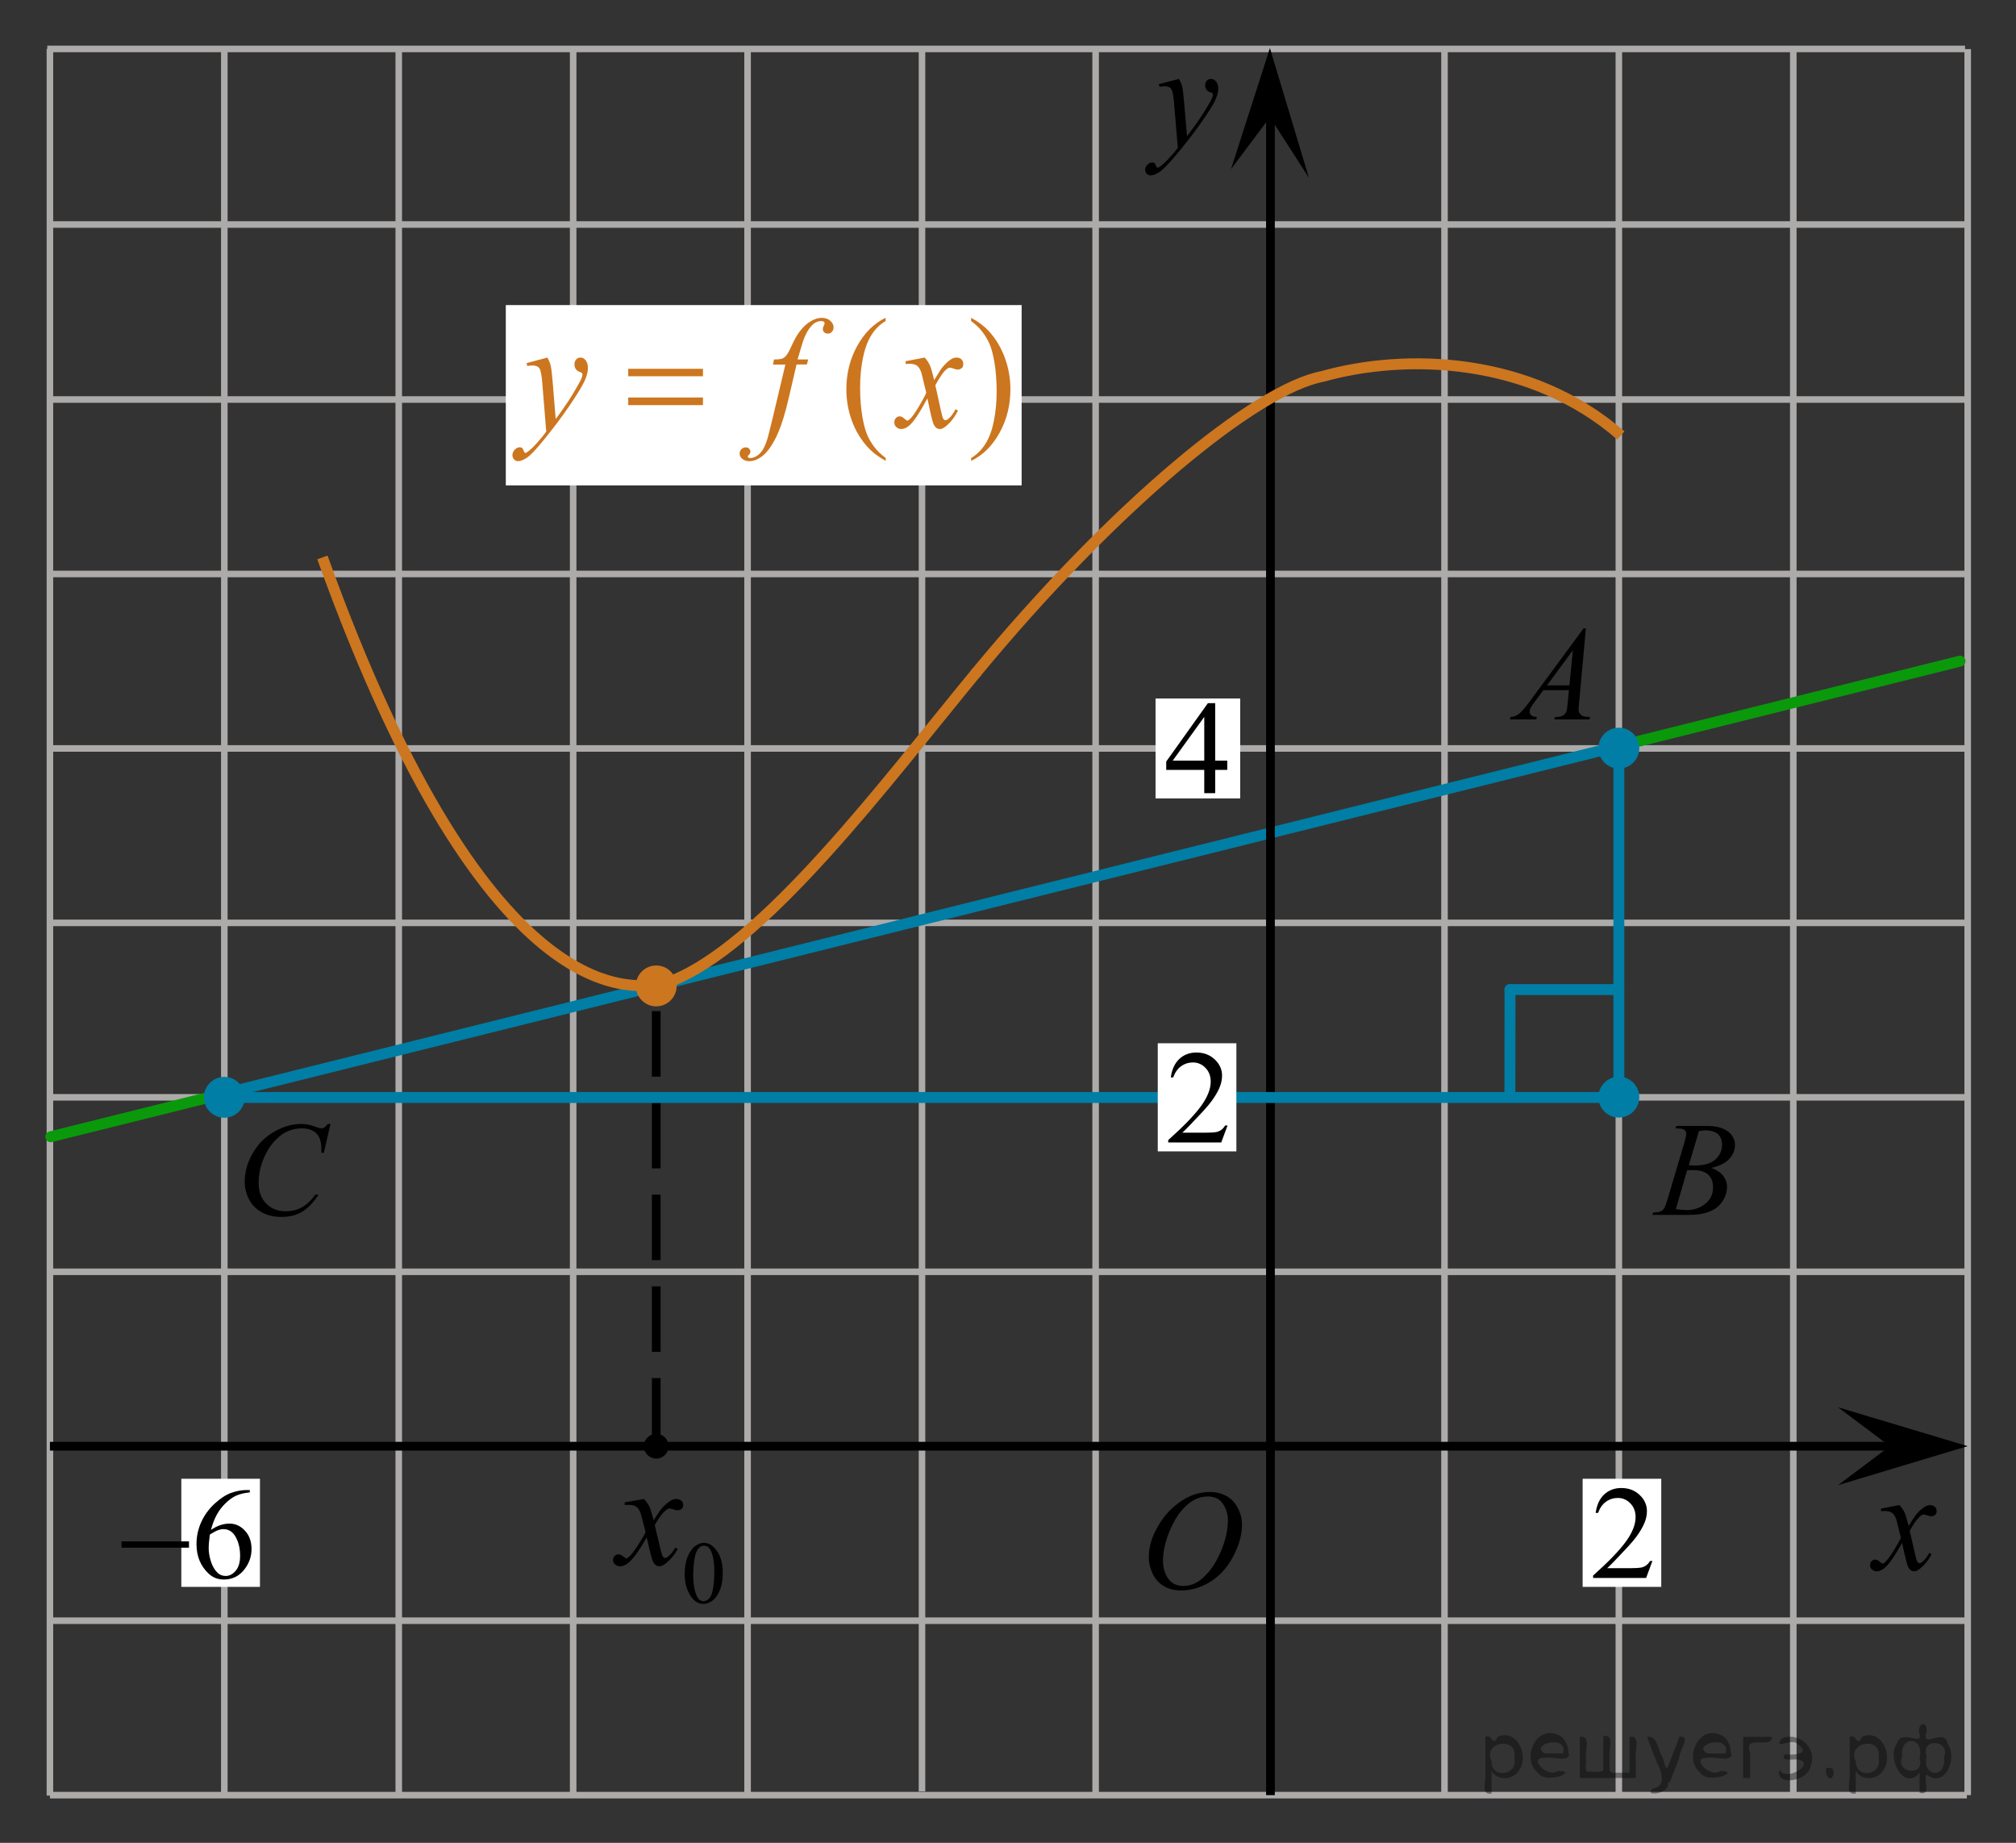 <?xml version="1.0" encoding="utf-8"?>
<!-- Generator: Adobe Illustrator 16.0.0, SVG Export Plug-In . SVG Version: 6.00 Build 0)  -->
<!DOCTYPE svg PUBLIC "-//W3C//DTD SVG 1.1//EN" "http://www.w3.org/Graphics/SVG/1.1/DTD/svg11.dtd">
<svg version="1.1" id="Слой_1" xmlns="http://www.w3.org/2000/svg" xmlns:xlink="http://www.w3.org/1999/xlink" x="0px" y="0px"
	 width="230.784px" height="210.919px" viewBox="95.953 -64.188 230.784 210.919"
	 enable-background="new 95.953 -64.188 230.784 210.919" xml:space="preserve">
<rect x="95.953" y="-64.188" width="230.784" height="210.919" fill="#333333" stroke="none"/>
<line fill="none" stroke="#ADAAAA" stroke-width="0.75" stroke-miterlimit="10" x1="101.572" y1="-18.462" x2="321.113" y2="-18.462"/>
<line fill="none" stroke="#ADAAAA" stroke-width="0.75" stroke-miterlimit="10" x1="101.572" y1="1.505" x2="321.001" y2="1.505"/>
<line fill="none" stroke="#ADAAAA" stroke-width="0.75" stroke-miterlimit="10" x1="101.667" y1="21.473" x2="321.001" y2="21.473"/>
<line fill="none" stroke="#ADAAAA" stroke-width="0.75" stroke-miterlimit="10" x1="101.667" y1="41.438" x2="321.001" y2="41.438"/>
<line fill="none" stroke="#ADAAAA" stroke-width="0.75" stroke-miterlimit="10" x1="101.667" y1="61.404" x2="321.001" y2="61.404"/>
<line fill="none" stroke="#ADAAAA" stroke-width="0.75" stroke-miterlimit="10" x1="101.667" y1="81.372" x2="321.001" y2="81.372"/>
<line fill="none" stroke="#ADAAAA" stroke-width="0.75" stroke-miterlimit="10" x1="101.667" y1="121.307" x2="321.113" y2="121.307"/>
<line fill="none" stroke="#ADAAAA" stroke-width="0.75" stroke-miterlimit="10" x1="101.667" y1="141.271" x2="321.113" y2="141.271"/>
<line fill="none" stroke="#ADAAAA" stroke-width="0.75" stroke-miterlimit="10" x1="101.667" y1="141.32" x2="101.667" y2="-58.587"/>
<line fill="none" stroke="#ADAAAA" stroke-width="0.75" stroke-miterlimit="10" x1="121.632" y1="141.26" x2="121.632" y2="-58.587"/>
<line fill="none" stroke="#ADAAAA" stroke-width="0.75" stroke-miterlimit="10" x1="141.602" y1="141.26" x2="141.602" y2="-58.587"/>
<line fill="none" stroke="#ADAAAA" stroke-width="0.75" stroke-miterlimit="10" x1="161.566" y1="141.271" x2="161.566" y2="-58.568"/>
<line fill="none" stroke="#ADAAAA" stroke-width="0.75" stroke-miterlimit="10" x1="181.533" y1="141.271" x2="181.533" y2="-58.568"/>
<line fill="none" stroke="#ADAAAA" stroke-width="0.75" stroke-miterlimit="10" x1="201.5" y1="140.845" x2="201.5" y2="-58.663"/>
<line fill="none" stroke="#ADAAAA" stroke-width="0.75" stroke-miterlimit="10" x1="221.375" y1="141.372" x2="221.375" y2="-58.285"/>
<line fill="none" stroke="#ADAAAA" stroke-width="0.75" stroke-miterlimit="10" x1="261.313" y1="141.244" x2="261.313" y2="-58.555"/>
<line fill="none" stroke="#ADAAAA" stroke-width="0.75" stroke-miterlimit="10" x1="281.273" y1="141.271" x2="281.273" y2="-58.568"/>
<line fill="none" stroke="#ADAAAA" stroke-width="0.75" stroke-miterlimit="10" x1="301.242" y1="141.271" x2="301.242" y2="-58.568"/>
<line fill="none" stroke="#ADAAAA" stroke-width="0.75" stroke-miterlimit="10" x1="321.208" y1="141.271" x2="321.208" y2="-58.568"/>
<line fill="none" stroke="#000000" stroke-miterlimit="10" x1="101.667" y1="101.334" x2="312.83" y2="101.334"/>
<polygon points="312.298,101.331 306.357,96.876 321.208,101.327 306.363,105.792 "/>
<g>
	<g>
		<g>
			<g>
				<g>
					<g>
						<g>
							<defs>
								<rect id="SVGID_1_" x="306.511" y="102.48" width="16.131" height="18.543"/>
							</defs>
							<clipPath id="SVGID_2_">
								<use xlink:href="#SVGID_1_"  overflow="visible"/>
							</clipPath>
							<g clip-path="url(#SVGID_2_)">
								<path d="M313.394,108.07c0.259,0.283,0.447,0.566,0.584,0.851c0.095,0.193,0.248,0.709,0.466,1.539l0.688-1.074
									c0.188-0.262,0.406-0.51,0.668-0.743c0.269-0.235,0.494-0.396,0.693-0.481c0.127-0.058,0.266-0.082,0.418-0.082
									c0.225,0,0.404,0.063,0.539,0.188c0.133,0.125,0.201,0.275,0.201,0.457c0,0.203-0.039,0.348-0.119,0.424
									c-0.146,0.135-0.314,0.203-0.504,0.203c-0.109,0-0.229-0.023-0.354-0.072c-0.246-0.088-0.412-0.131-0.496-0.131
									c-0.127,0-0.271,0.076-0.442,0.229c-0.326,0.281-0.718,0.828-1.166,1.641l0.645,2.803c0.104,0.432,0.188,0.688,0.252,0.771
									c0.066,0.083,0.142,0.127,0.203,0.127c0.111,0,0.24-0.063,0.387-0.188c0.289-0.25,0.535-0.575,0.74-0.979l0.275,0.146
									c-0.33,0.641-0.75,1.172-1.261,1.598c-0.289,0.238-0.532,0.356-0.731,0.356c-0.295,0-0.527-0.172-0.701-0.514
									c-0.104-0.214-0.338-1.125-0.684-2.738c-0.82,1.474-1.479,2.42-1.974,2.845c-0.315,0.271-0.631,0.407-0.93,0.407
									c-0.211,0-0.398-0.077-0.576-0.235c-0.125-0.119-0.188-0.278-0.188-0.479c0-0.18,0.059-0.328,0.174-0.445
									s0.256-0.182,0.424-0.182s0.352,0.088,0.537,0.264c0.135,0.125,0.24,0.188,0.313,0.188c0.063,0,0.146-0.045,0.238-0.131
									c0.248-0.207,0.586-0.648,1.015-1.336c0.424-0.688,0.702-1.181,0.834-1.48c-0.326-1.318-0.502-2.021-0.527-2.098
									c-0.121-0.353-0.279-0.603-0.473-0.748c-0.194-0.145-0.48-0.221-0.857-0.221c-0.121,0-0.26,0.006-0.418,0.018v-0.295
									L313.394,108.07z"/>
							</g>
						</g>
					</g>
				</g>
			</g>
		</g>
	</g>
</g>
<g>
	<g>
		<g>
			<g>
				<g>
					<g>
						<g>
							<g>
								<defs>
									<polygon id="SVGID_3_" points="233.882,-39.837 242.979,-39.837 242.979,-60.357 216.557,-60.357 216.557,-39.837 
																			"/>
								</defs>
								<clipPath id="SVGID_4_">
									<use xlink:href="#SVGID_3_"  overflow="visible"/>
								</clipPath>
								<g clip-path="url(#SVGID_4_)">
									<path d="M230.917-55.153c0.181,0.317,0.301,0.613,0.369,0.889c0.065,0.276,0.137,0.819,0.205,1.627l0.348,4.033
										c0.313-0.394,0.771-1.016,1.369-1.869c0.289-0.415,0.646-0.98,1.067-1.697c0.261-0.437,0.416-0.743,0.476-0.918
										c0.031-0.087,0.047-0.178,0.047-0.271c0-0.06-0.021-0.109-0.055-0.148c-0.037-0.038-0.136-0.083-0.287-0.135
										c-0.151-0.052-0.283-0.147-0.39-0.287c-0.104-0.14-0.149-0.299-0.149-0.479c0-0.224,0.063-0.404,0.188-0.541
										c0.125-0.137,0.283-0.205,0.475-0.205c0.229,0,0.428,0.1,0.59,0.299c0.162,0.199,0.244,0.474,0.244,0.824
										c0,0.432-0.145,0.925-0.428,1.479c-0.281,0.555-0.828,1.406-1.637,2.554c-0.813,1.147-1.787,2.399-2.938,3.755
										c-0.793,0.935-1.381,1.523-1.767,1.767c-0.383,0.244-0.711,0.364-0.981,0.364c-0.162,0-0.308-0.063-0.433-0.192
										c-0.123-0.128-0.186-0.277-0.186-0.446c0-0.214,0.084-0.407,0.258-0.582c0.17-0.176,0.354-0.263,0.555-0.263
										c0.104,0,0.189,0.024,0.263,0.074c0.041,0.026,0.088,0.104,0.137,0.233c0.054,0.128,0.099,0.214,0.142,0.258
										c0.022,0.027,0.063,0.041,0.098,0.041c0.027,0,0.088-0.027,0.166-0.082c0.289-0.187,0.625-0.48,1.008-0.885
										c0.504-0.536,0.877-0.974,1.117-1.313l-0.438-5.197c-0.074-0.858-0.186-1.38-0.332-1.566
										c-0.146-0.188-0.395-0.279-0.74-0.279c-0.106,0-0.309,0.017-0.59,0.049l-0.069-0.303L230.917-55.153z"/>
								</g>
							</g>
						</g>
					</g>
				</g>
			</g>
		</g>
	</g>
</g>
<path fill="none" stroke="#000000" stroke-width="1.25" stroke-linejoin="round" stroke-miterlimit="8" d="M283.121,114.896"/>
<path fill="none" stroke="#000000" stroke-width="1.25" stroke-linejoin="round" stroke-miterlimit="8" d="M279.167,133.225"/>
<path fill="none" stroke="#000000" stroke-width="1.25" stroke-linejoin="round" stroke-miterlimit="8" d="M300.119,100.877"/>
<line fill="none" x1="265.427" y1="125.635" x2="265.775" y2="125.635"/>
<path fill="none" stroke="#000000" stroke-width="1.25" stroke-linejoin="round" stroke-miterlimit="8" d="M241.43,101.336"/>
<path fill="none" stroke="#000000" stroke-width="1.25" stroke-linejoin="round" stroke-miterlimit="8" d="M260.343,136.316"/>
<path fill="none" stroke="#000000" stroke-width="1.25" stroke-linejoin="round" stroke-miterlimit="8" d="M230.117,92.69"/>
<path fill="none" stroke="#000000" stroke-width="1.25" stroke-linejoin="round" stroke-miterlimit="8" d="M241.43,101.336"/>
<path fill="none" stroke="#000000" stroke-width="1.25" stroke-linejoin="round" stroke-miterlimit="8" d="M222.311,77.567"/>
<path fill="none" stroke="#000000" stroke-width="1.25" stroke-linejoin="round" stroke-miterlimit="8" d="M224.896,87.831"/>
<path fill="none" stroke="#000000" stroke-width="1.25" stroke-linejoin="round" stroke-miterlimit="8" d="M226.957,87.831"/>
<path fill="none" stroke="#000000" stroke-width="1.25" stroke-linejoin="round" stroke-miterlimit="8" d="M229.791,87.831"/>
<path fill="none" stroke="#000000" stroke-width="1.25" stroke-linejoin="round" stroke-miterlimit="8" d="M232.626,87.831"/>
<path fill="none" stroke="#000000" stroke-width="1.25" stroke-linejoin="round" stroke-miterlimit="8" d="M230.199,92.741"/>
<path fill="none" stroke="#000000" stroke-width="1.25" stroke-linejoin="round" stroke-miterlimit="8" d="M232.257,92.741"/>
<path fill="none" stroke="#000000" stroke-width="1.25" stroke-linejoin="round" stroke-miterlimit="8" d="M235.091,92.741"/>
<path fill="none" stroke="#000000" stroke-width="1.25" stroke-linejoin="round" stroke-miterlimit="8" d="M237.927,92.741"/>
<path fill="none" stroke="#000000" stroke-width="1.25" stroke-linejoin="round" stroke-miterlimit="8" d="M260.244,135.991"/>
<path fill="none" stroke="#000000" stroke-width="1.25" stroke-linejoin="round" stroke-miterlimit="8" d="M221.466,64.552"/>
<path fill="none" stroke="#000000" stroke-width="1.25" stroke-linejoin="round" stroke-miterlimit="8" d="M222.292,78.102"/>
<path fill="none" stroke="#000000" stroke-width="1.25" stroke-linejoin="round" stroke-miterlimit="8" d="M209.182,41.902"/>
<path fill="none" stroke="#000000" stroke-width="1.25" stroke-linejoin="round" stroke-miterlimit="8" d="M221.479,64.682"/>
<path fill="none" stroke="#000000" stroke-width="1.25" stroke-linejoin="round" stroke-miterlimit="8" d="M163.807,22.903"/>
<path fill="none" stroke="#000000" stroke-width="1.25" stroke-linejoin="round" stroke-miterlimit="8" d="M209.66,42.346"/>
<path fill="none" stroke="#000000" stroke-width="1.25" stroke-linejoin="round" stroke-miterlimit="8" d="M150.589,29.195"/>
<path fill="none" stroke="#000000" stroke-width="1.25" stroke-linejoin="round" stroke-miterlimit="8" d="M141.602,61.404"/>
<path fill="none" stroke="#000000" stroke-width="1.25" stroke-linejoin="round" stroke-miterlimit="8" d="M287.598,101.334"/>
<path fill="none" stroke="#000000" stroke-width="1.25" stroke-linejoin="round" stroke-miterlimit="8" d="M283.123,115.375"/>
<path fill="none" stroke="#000000" stroke-width="1.25" stroke-linejoin="round" stroke-miterlimit="8" d="M279.167,133.129"/>
<path fill="none" stroke="#000000" stroke-width="1.25" stroke-linejoin="round" stroke-miterlimit="8" d="M221.646,129.563"/>
<path fill="none" stroke="#000000" stroke-width="1.25" stroke-linejoin="round" stroke-miterlimit="8" d="M213.648,138.584"/>
<path fill="none" stroke="#000000" stroke-width="1.25" stroke-linejoin="round" stroke-miterlimit="8" d="M221.796,129.559"/>
<path fill="none" stroke="#000000" stroke-width="1.25" stroke-linejoin="round" stroke-miterlimit="8" d="M321.208,81.372"/>
<path fill="none" stroke="#000000" stroke-width="1.25" stroke-linejoin="round" stroke-miterlimit="8" d="M282.38,71.709"/>
<path fill="none" stroke="#000000" stroke-width="1.25" stroke-linejoin="round" stroke-miterlimit="8" d="M303.837,91.376"/>
<path fill="none" stroke="#000000" stroke-width="1.25" stroke-linejoin="round" stroke-miterlimit="8" d="M321.359,81.24"/>
<path fill="none" stroke="#000000" stroke-width="1.25" stroke-linejoin="round" stroke-miterlimit="8" d="M274.035,32.604"/>
<path fill="none" stroke="#000000" stroke-width="1.25" stroke-linejoin="round" stroke-miterlimit="8" d="M282.38,71.708"/>
<line fill="none" stroke="#0A990A" stroke-width="1.25" stroke-linecap="round" stroke-linejoin="round" stroke-miterlimit="8" x1="281.273" y1="21.21" x2="320.326" y2="11.484"/>
<line fill="none" stroke="#007EA5" stroke-width="1.25" stroke-linecap="round" stroke-linejoin="round" stroke-miterlimit="8" x1="121.502" y1="61" x2="281.273" y2="21.21"/>
<line fill="none" stroke="#0A990A" stroke-width="1.25" stroke-linecap="round" stroke-linejoin="round" stroke-miterlimit="8" x1="101.767" y1="65.915" x2="121.502" y2="61"/>
<line fill="none" stroke="#ADAAAA" stroke-width="0.75" stroke-miterlimit="10" x1="101.767" y1="-38.493" x2="321.195" y2="-38.493"/>
<line fill="none" stroke="#ADAAAA" stroke-width="0.75" stroke-miterlimit="10" x1="101.364" y1="-58.587" x2="320.904" y2="-58.587"/>
<polygon points="241.332,-50.773 236.876,-44.832 241.328,-58.684 245.792,-43.837 "/>
<line fill="none" stroke="#000000" stroke-miterlimit="10" x1="241.389" y1="141.271" x2="241.389" y2="-52.024"/>
<g>
	<g>
		<g>
			<g>
				<defs>
					<rect id="SVGID_5_" x="163.117" y="97.908" width="18.523" height="24.693"/>
				</defs>
				<clipPath id="SVGID_6_">
					<use xlink:href="#SVGID_5_"  overflow="visible"/>
				</clipPath>
				<g clip-path="url(#SVGID_6_)">
					<path d="M174.335,115.941c0-0.77,0.115-1.43,0.349-1.984c0.229-0.557,0.539-0.968,0.924-1.24
						c0.297-0.215,0.604-0.322,0.924-0.322c0.518,0,0.98,0.265,1.391,0.791c0.516,0.651,0.771,1.537,0.771,2.652
						c0,0.782-0.113,1.446-0.338,1.993c-0.228,0.546-0.515,0.942-0.861,1.188c-0.352,0.248-0.688,0.371-1.012,0.371
						c-0.644,0-1.178-0.379-1.605-1.139C174.516,117.611,174.335,116.843,174.335,115.941z M175.309,116.064
						c0,0.929,0.114,1.687,0.344,2.271c0.188,0.494,0.471,0.741,0.846,0.741c0.178,0,0.363-0.08,0.557-0.241
						c0.191-0.161,0.338-0.43,0.438-0.809c0.151-0.569,0.229-1.373,0.229-2.409c0-0.769-0.08-1.41-0.24-1.923
						c-0.118-0.381-0.272-0.651-0.461-0.812c-0.137-0.108-0.301-0.163-0.492-0.163c-0.225,0-0.426,0.102-0.602,0.303
						c-0.238,0.274-0.4,0.709-0.486,1.297C175.352,114.912,175.309,115.493,175.309,116.064z"/>
				</g>
			</g>
		</g>
		<g>
			<g>
				<defs>
					<rect id="SVGID_7_" x="163.117" y="97.908" width="18.523" height="24.693"/>
				</defs>
				<clipPath id="SVGID_8_">
					<use xlink:href="#SVGID_7_"  overflow="visible"/>
				</clipPath>
				<g clip-path="url(#SVGID_8_)">
					<path d="M169.675,107.378c0.271,0.288,0.476,0.575,0.613,0.862c0.101,0.197,0.262,0.721,0.489,1.566l0.729-1.095
						c0.193-0.265,0.428-0.519,0.705-0.759c0.275-0.24,0.52-0.405,0.729-0.493c0.134-0.055,0.279-0.083,0.439-0.083
						c0.236,0,0.428,0.064,0.568,0.191s0.211,0.281,0.211,0.464c0,0.21-0.043,0.354-0.125,0.431
						c-0.156,0.139-0.332,0.207-0.531,0.207c-0.115,0-0.24-0.025-0.373-0.074c-0.26-0.089-0.436-0.133-0.521-0.133
						c-0.133,0-0.291,0.077-0.475,0.232c-0.342,0.287-0.75,0.843-1.227,1.666l0.68,2.853c0.105,0.437,0.193,0.698,0.268,0.784
						c0.07,0.085,0.144,0.128,0.215,0.128c0.115,0,0.25-0.063,0.406-0.19c0.303-0.254,0.563-0.586,0.777-0.996l0.291,0.149
						c-0.35,0.652-0.791,1.194-1.326,1.625c-0.305,0.243-0.563,0.365-0.771,0.365c-0.31,0-0.555-0.175-0.737-0.522
						c-0.115-0.216-0.354-1.144-0.722-2.785c-0.86,1.498-1.553,2.461-2.071,2.895c-0.338,0.275-0.664,0.414-0.979,0.414
						c-0.222,0-0.422-0.08-0.604-0.24c-0.135-0.122-0.199-0.283-0.199-0.488c0-0.183,0.061-0.334,0.182-0.455
						c0.121-0.123,0.271-0.185,0.449-0.185c0.176,0,0.363,0.088,0.563,0.267c0.143,0.127,0.254,0.189,0.332,0.189
						c0.064,0,0.15-0.044,0.256-0.133c0.26-0.21,0.613-0.663,1.063-1.359c0.448-0.695,0.74-1.197,0.879-1.509
						c-0.344-1.343-0.528-2.054-0.557-2.131c-0.127-0.359-0.293-0.613-0.498-0.765c-0.203-0.147-0.506-0.224-0.902-0.224
						c-0.127,0-0.272,0.005-0.438,0.017v-0.299L169.675,107.378z"/>
				</g>
			</g>
		</g>
	</g>
</g>
<line fill="none" stroke="#000000" stroke-linejoin="round" stroke-miterlimit="10" stroke-dasharray="7.5,3" x1="171.076" y1="101.038" x2="171.076" y2="48.654"/>
<path fill="none" stroke="#0A990A" stroke-width="1.25" stroke-linecap="round" stroke-linejoin="round" stroke-miterlimit="8" d="
	M326.736,146.73"/>
<path fill="none" stroke="#0A990A" stroke-width="1.25" stroke-linecap="round" stroke-linejoin="round" stroke-miterlimit="8" d="
	M321.547,141.646"/>
<path fill="none" stroke="#0A990A" stroke-width="1.25" stroke-linecap="round" stroke-linejoin="round" stroke-miterlimit="8" d="
	M323.254,143.648"/>
<path fill="none" stroke="#0A990A" stroke-width="1.25" stroke-linecap="round" stroke-linejoin="round" stroke-miterlimit="8" d="
	M101.142-59.104"/>
<path fill="none" stroke="#0A990A" stroke-width="1.25" stroke-linecap="round" stroke-linejoin="round" stroke-miterlimit="8" d="
	M95.953-64.188"/>
<path fill="none" stroke="#0A990A" stroke-width="1.25" stroke-linecap="round" stroke-linejoin="round" stroke-miterlimit="8" d="
	M97.66-62.186"/>
<circle cx="171.076" cy="101.335" r="1.417"/>
<path fill="none" stroke="#CC761F" stroke-width="1.25" stroke-linejoin="round" stroke-miterlimit="8" d="M207.787,12.698
	c-10.01,12.111-24.588,31.778-35.545,35.611c-2.906,0.5-19.992,5.234-39.381-48.698"/>
<path fill="none" stroke="#CC761F" stroke-width="1.25" stroke-linejoin="round" stroke-miterlimit="8" d="M281.498-14.349
	c-10.309-8.991-24.537-9.458-34.162-6.75c-7.543,1.417-23.813,14.708-39.752,34.042"/>
<g>
	<path fill="#CC761F" d="M171.075,46.315c-1.289,0-2.338,1.048-2.338,2.341c0,1.288,1.049,2.337,2.338,2.337
		c1.291,0,2.34-1.049,2.34-2.337C173.415,47.363,172.368,46.315,171.075,46.315L171.075,46.315z"/>
	<path fill="none" d="M171.075,46.315c-1.289,0-2.338,1.048-2.338,2.341c0,1.288,1.049,2.337,2.338,2.337
		c1.291,0,2.34-1.049,2.34-2.337C173.415,47.363,172.368,46.315,171.075,46.315L171.075,46.315z"/>
</g>
<rect x="277.128" y="105.061" fill="#FFFFFF" width="9" height="12.373"/>
<g>
	<g>
		<path d="M285.114,114.475l-0.721,1.942h-6.068v-0.275c1.785-1.597,3.041-2.901,3.77-3.914c0.73-1.012,1.094-1.937,1.094-2.774
			c0-0.641-0.199-1.166-0.6-1.578s-0.877-0.618-1.434-0.618c-0.506,0-0.961,0.146-1.363,0.436c-0.4,0.29-0.699,0.716-0.891,1.275
			h-0.281c0.127-0.917,0.451-1.622,0.975-2.113c0.525-0.49,1.18-0.736,1.963-0.736c0.834,0,1.531,0.263,2.09,0.789
			c0.559,0.525,0.84,1.146,0.84,1.859c0,0.512-0.123,1.022-0.365,1.533c-0.375,0.804-0.98,1.654-1.82,2.552
			c-1.26,1.351-2.047,2.163-2.359,2.441h2.686c0.547,0,0.932-0.021,1.15-0.061c0.219-0.039,0.418-0.119,0.596-0.241
			c0.176-0.122,0.33-0.294,0.463-0.519h0.277V114.475z"/>
	</g>
</g>
<g>
	<g>
		<g>
			<g>
				<g>
					<g>
						<g>
							<g>
								<g>
									<g>
										<defs>
											<rect id="SVGID_9_" x="223.615" y="101.333" width="18.021" height="21.688"/>
										</defs>
										<clipPath id="SVGID_10_">
											<use xlink:href="#SVGID_9_"  overflow="visible"/>
										</clipPath>
										<g clip-path="url(#SVGID_10_)">
											<path d="M234.473,106.574c0.717,0,1.349,0.156,1.896,0.469c0.553,0.313,0.979,0.771,1.291,1.375
												c0.313,0.604,0.473,1.23,0.473,1.886c0,1.155-0.336,2.366-1.004,3.637c-0.67,1.271-1.537,2.234-2.613,2.9
												c-1.078,0.668-2.188,1.002-3.344,1.002c-0.826,0-1.521-0.188-2.076-0.554c-0.563-0.366-0.975-0.854-1.235-1.457
												c-0.265-0.604-0.396-1.188-0.396-1.758c0-1.008,0.235-2.002,0.725-2.979c0.486-0.979,1.063-1.804,1.729-2.463
												c0.675-0.656,1.392-1.166,2.146-1.521C232.814,106.757,233.617,106.574,234.473,106.574z M234.203,107.086
												c-0.523,0-1.043,0.134-1.547,0.396c-0.504,0.263-1.004,0.689-1.5,1.287c-0.496,0.597-0.939,1.375-1.338,2.338
												c-0.483,1.188-0.729,2.31-0.729,3.359c0,0.75,0.188,1.416,0.576,1.995c0.387,0.58,0.979,0.871,1.771,0.871
												c0.479,0,0.949-0.118,1.412-0.354c0.463-0.237,0.939-0.646,1.441-1.228c0.631-0.729,1.15-1.647,1.584-2.772
												c0.43-1.125,0.645-2.178,0.645-3.149c0-0.72-0.189-1.354-0.578-1.908C235.564,107.359,234.985,107.086,234.203,107.086z"
												/>
										</g>
									</g>
								</g>
							</g>
						</g>
					</g>
				</g>
			</g>
		</g>
	</g>
</g>
<rect x="228.236" y="15.754" fill="#FFFFFF" width="9.688" height="11.438"/>
<g>
	<g>
		<path d="M236.445,22.869v1.057h-1.381v2.664h-1.252v-2.664h-4.354v-0.953l4.771-6.682h0.834v6.578H236.445z M233.813,22.869V17.86
			l-3.611,5.009H233.813z"/>
	</g>
</g>
<rect x="116.712" y="105.061" fill="#FFFFFF" width="9" height="12.373"/>
<g>
	<g>
		<path d="M124.55,106.352v0.269c-0.647,0.063-1.176,0.19-1.585,0.382c-0.409,0.192-0.813,0.484-1.213,0.877
			c-0.4,0.393-0.731,0.83-0.993,1.313c-0.263,0.482-0.481,1.056-0.658,1.721c0.706-0.48,1.414-0.721,2.125-0.721
			c0.682,0,1.272,0.271,1.772,0.814s0.75,1.241,0.75,2.095c0,0.824-0.253,1.576-0.758,2.255c-0.607,0.824-1.411,1.236-2.411,1.236
			c-0.682,0-1.261-0.223-1.736-0.669c-0.931-0.868-1.396-1.993-1.396-3.375c0-0.882,0.179-1.721,0.536-2.517
			c0.358-0.795,0.869-1.5,1.533-2.116c0.665-0.615,1.301-1.03,1.909-1.243c0.607-0.214,1.174-0.32,1.698-0.32H124.55z
			 M119.976,111.442c-0.088,0.654-0.133,1.184-0.133,1.586c0,0.465,0.087,0.971,0.262,1.517c0.174,0.545,0.433,0.978,0.775,1.298
			c0.25,0.228,0.554,0.342,0.912,0.342c0.427,0,0.808-0.199,1.144-0.597s0.504-0.965,0.504-1.701c0-0.829-0.167-1.547-0.5-2.153
			c-0.334-0.606-0.807-0.909-1.42-0.909c-0.187,0-0.386,0.039-0.599,0.116C120.707,111.019,120.393,111.186,119.976,111.442z"/>
	</g>
	<g>
		<path d="M109.866,112.228h7.721v0.721h-7.721V112.228z"/>
	</g>
</g>
<line fill="none" stroke="#007EA5" stroke-width="1.25" stroke-linecap="round" stroke-linejoin="round" stroke-miterlimit="8" x1="268.798" y1="49.069" x2="281.273" y2="49.069"/>
<line fill="none" stroke="#007EA5" stroke-width="1.25" stroke-linecap="round" stroke-linejoin="round" stroke-miterlimit="8" x1="268.814" y1="49.085" x2="268.8" y2="61.382"/>
<g>
	<path fill="#007EA5" d="M121.631,59.065c-1.289,0-2.338,1.048-2.338,2.341c0,1.289,1.049,2.337,2.338,2.337
		c1.291,0,2.34-1.049,2.34-2.337C123.973,60.114,122.924,59.065,121.631,59.065L121.631,59.065z"/>
	<path fill="none" d="M121.631,59.065c-1.289,0-2.338,1.048-2.338,2.341c0,1.289,1.049,2.337,2.338,2.337
		c1.291,0,2.34-1.049,2.34-2.337C123.973,60.114,122.924,59.065,121.631,59.065L121.631,59.065z"/>
</g>
<g>
	<g>
		<path d="M277.498,7.736l-0.773,8.471c-0.041,0.396-0.062,0.656-0.062,0.781c0,0.199,0.036,0.353,0.11,0.458
			c0.098,0.146,0.227,0.253,0.39,0.322c0.162,0.069,0.438,0.104,0.823,0.104l-0.082,0.278h-4.021l0.083-0.278h0.175
			c0.324,0,0.592-0.069,0.797-0.21c0.146-0.095,0.26-0.253,0.34-0.475c0.056-0.153,0.105-0.521,0.158-1.096l0.119-1.292h-2.922
			l-1.039,1.404c-0.234,0.314-0.384,0.542-0.443,0.68c-0.061,0.138-0.09,0.268-0.09,0.387c0,0.16,0.063,0.299,0.194,0.413
			c0.132,0.115,0.349,0.179,0.646,0.188l-0.082,0.278h-3.021l0.083-0.278c0.371-0.016,0.698-0.139,0.98-0.371
			c0.283-0.233,0.707-0.729,1.271-1.491l6.099-8.274L277.498,7.736L277.498,7.736z M276.007,10.237l-2.959,4.018h2.565
			L276.007,10.237z"/>
	</g>
</g>
<g>
	<g>
		<path d="M287.75,64.959l0.104-0.277h3.646c0.61,0,1.157,0.096,1.638,0.285c0.479,0.19,0.84,0.455,1.076,0.797
			c0.238,0.342,0.355,0.7,0.355,1.08c0,0.586-0.211,1.115-0.635,1.59c-0.426,0.475-1.117,0.821-2.074,1.047
			c0.617,0.229,1.07,0.535,1.361,0.916s0.438,0.799,0.438,1.256c0,0.506-0.132,0.986-0.394,1.447
			c-0.261,0.461-0.597,0.818-1.005,1.073c-0.409,0.257-0.901,0.443-1.479,0.563c-0.409,0.084-1.053,0.127-1.926,0.127h-3.742
			l0.099-0.277c0.394-0.01,0.657-0.047,0.799-0.111c0.2-0.086,0.345-0.197,0.431-0.338c0.119-0.188,0.281-0.627,0.479-1.308
			l1.83-6.165c0.153-0.521,0.231-0.887,0.231-1.098c0-0.188-0.067-0.332-0.207-0.438c-0.139-0.106-0.398-0.161-0.787-0.161
			C287.905,64.967,287.825,64.964,287.75,64.959z M287.795,74.205c0.543,0.069,0.968,0.104,1.271,0.104
			c0.783,0,1.479-0.234,2.082-0.705c0.604-0.473,0.908-1.108,0.908-1.914c0-0.617-0.189-1.1-0.563-1.441
			c-0.374-0.346-0.979-0.52-1.813-0.52c-0.16,0-0.354,0.008-0.588,0.021L287.795,74.205z M289.278,69.188
			c0.326,0.011,0.563,0.017,0.707,0.017c1.045,0,1.82-0.229,2.33-0.681c0.512-0.453,0.767-1.021,0.767-1.7
			c0-0.519-0.155-0.918-0.468-1.205c-0.313-0.288-0.809-0.435-1.49-0.435c-0.182,0-0.411,0.03-0.691,0.092L289.278,69.188z"/>
	</g>
</g>
<g>
	<g>
		<path d="M133.785,64.454l-0.761,3.297h-0.271l-0.031-0.826c-0.023-0.301-0.082-0.568-0.172-0.805
			c-0.092-0.234-0.228-0.438-0.406-0.611c-0.182-0.172-0.409-0.309-0.688-0.405c-0.275-0.097-0.582-0.146-0.919-0.146
			c-0.897,0-1.685,0.246-2.354,0.734c-0.857,0.627-1.53,1.512-2.02,2.649c-0.4,0.94-0.604,1.896-0.604,2.86
			c0,0.984,0.289,1.771,0.865,2.361c0.578,0.588,1.328,0.883,2.252,0.883c0.695,0,1.316-0.155,1.861-0.467
			c0.547-0.311,1.053-0.787,1.52-1.436h0.354c-0.553,0.877-1.164,1.521-1.837,1.936c-0.674,0.412-1.479,0.618-2.417,0.618
			c-0.833,0-1.57-0.175-2.214-0.521c-0.644-0.352-1.134-0.838-1.47-1.471c-0.336-0.632-0.504-1.31-0.504-2.033
			c0-1.111,0.299-2.193,0.896-3.244c0.6-1.051,1.417-1.877,2.458-2.479c1.042-0.603,2.093-0.899,3.149-0.899
			c0.498,0,1.056,0.119,1.672,0.354c0.271,0.102,0.468,0.148,0.588,0.148s0.229-0.023,0.314-0.073
			c0.092-0.052,0.24-0.193,0.451-0.431h0.283v0.006H133.785z"/>
	</g>
</g>
<line fill="none" stroke="#007EA5" stroke-width="1.25" stroke-linecap="round" stroke-linejoin="round" stroke-miterlimit="8" x1="281.273" y1="21.44" x2="281.273" y2="61.424"/>
<line fill="none" stroke="#007EA5" stroke-width="1.25" stroke-linecap="round" stroke-linejoin="round" stroke-miterlimit="8" x1="281.066" y1="61.424" x2="121.632" y2="61.424"/>
<g>
	<path fill="#007EA5" d="M281.272,19.102c-1.289,0-2.338,1.048-2.338,2.341c0,1.289,1.049,2.337,2.338,2.337
		c1.291,0,2.34-1.049,2.34-2.337C283.614,20.15,282.565,19.102,281.272,19.102L281.272,19.102z"/>
	<path fill="none" d="M281.272,19.102c-1.289,0-2.338,1.048-2.338,2.341c0,1.289,1.049,2.337,2.338,2.337
		c1.291,0,2.34-1.049,2.34-2.337C283.614,20.15,282.565,19.102,281.272,19.102L281.272,19.102z"/>
</g>
<g>
	<path fill="#007EA5" d="M281.272,59.043c-1.289,0-2.338,1.048-2.338,2.341c0,1.289,1.049,2.337,2.338,2.337
		c1.291,0,2.34-1.049,2.34-2.337C283.614,60.092,282.565,59.043,281.272,59.043L281.272,59.043z"/>
	<path fill="none" d="M281.272,59.043c-1.289,0-2.338,1.048-2.338,2.341c0,1.289,1.049,2.337,2.338,2.337
		c1.291,0,2.34-1.049,2.34-2.337C283.614,60.092,282.565,59.043,281.272,59.043L281.272,59.043z"/>
</g>
<rect x="228.489" y="55.217" fill="#FFFFFF" width="9" height="12.373"/>
<g>
	<g>
		<path d="M236.476,64.631l-0.721,1.942h-6.068v-0.275c1.785-1.597,3.041-2.901,3.77-3.914c0.73-1.012,1.094-1.937,1.094-2.774
			c0-0.641-0.199-1.166-0.6-1.578s-0.877-0.618-1.434-0.618c-0.506,0-0.961,0.146-1.363,0.436c-0.4,0.29-0.699,0.716-0.891,1.275
			h-0.281c0.127-0.917,0.451-1.622,0.975-2.113c0.525-0.49,1.18-0.736,1.963-0.736c0.834,0,1.531,0.263,2.09,0.789
			c0.559,0.525,0.84,1.146,0.84,1.859c0,0.512-0.123,1.022-0.365,1.533c-0.375,0.804-0.98,1.654-1.82,2.552
			c-1.26,1.351-2.047,2.163-2.359,2.441h2.686c0.547,0,0.932-0.021,1.15-0.061c0.219-0.039,0.418-0.119,0.596-0.241
			c0.176-0.122,0.33-0.294,0.463-0.519h0.277V64.631z"/>
	</g>
</g>
<rect x="153.856" y="-29.271" fill="#FFFFFF" width="59.05" height="20.636"/>
<g>
	<g>
		<g>
			<g>
				<g>
					<g>
						<g>
							<g>
								<g>
									<defs>
										<rect id="SVGID_11_" x="151.632" y="-31.672" width="63.694" height="24.588"/>
									</defs>
									<clipPath id="SVGID_12_">
										<use xlink:href="#SVGID_11_"  overflow="visible"/>
									</clipPath>
									<g clip-path="url(#SVGID_12_)">
										<path fill="#CC761F" d="M197.347-11.766v0.326c-0.819-0.446-1.507-0.968-2.056-1.567
											c-0.781-0.851-1.389-1.854-1.813-3.011c-0.426-1.157-0.637-2.355-0.637-3.602c0-1.818,0.413-3.479,1.245-4.979
											c0.83-1.5,1.914-2.572,3.25-3.218v0.37c-0.668,0.397-1.217,0.943-1.646,1.637c-0.432,0.693-0.747,1.57-0.961,2.633
											c-0.211,1.063-0.313,2.171-0.313,3.328c0,1.256,0.09,2.397,0.271,3.425c0.144,0.812,0.313,1.46,0.517,1.95
											c0.199,0.49,0.474,0.961,0.813,1.413C196.353-12.606,196.797-12.178,197.347-11.766z"/>
										<path fill="#CC761F" d="M207.119-27.445v-0.37c0.822,0.439,1.512,0.96,2.062,1.559c0.776,0.857,1.377,1.862,1.802,3.016
											c0.424,1.152,0.637,2.354,0.637,3.604c0,1.819-0.412,3.479-1.24,4.979c-0.827,1.5-1.911,2.57-3.254,3.218v-0.326
											c0.668-0.405,1.22-0.952,1.646-1.642c0.436-0.69,0.752-1.567,0.961-2.634c0.209-1.064,0.313-2.177,0.313-3.332
											c0-1.25-0.088-2.393-0.271-3.426c-0.139-0.81-0.309-1.458-0.511-1.945c-0.202-0.486-0.477-0.957-0.813-1.408
											C208.119-26.603,207.674-27.036,207.119-27.445z"/>
									</g>
								</g>
							</g>
						</g>
					</g>
				</g>
			</g>
		</g>
		<g>
			<g>
				<g>
					<g>
						<g>
							<g>
								<g>
									<defs>
										<rect id="SVGID_13_" x="151.632" y="-31.672" width="63.694" height="24.588"/>
									</defs>
									<clipPath id="SVGID_14_">
										<use xlink:href="#SVGID_13_"  overflow="visible"/>
									</clipPath>
									<g clip-path="url(#SVGID_14_)">
										<path fill="#CC761F" d="M158.617-23.264c0.188,0.341,0.313,0.659,0.383,0.956c0.068,0.297,0.145,0.879,0.213,1.748
											l0.355,4.332c0.326-0.423,0.801-1.092,1.418-2.007c0.301-0.446,0.668-1.055,1.104-1.823
											c0.271-0.469,0.434-0.798,0.487-0.985c0.033-0.095,0.049-0.189,0.049-0.291c0-0.063-0.021-0.117-0.057-0.159
											c-0.039-0.041-0.142-0.089-0.3-0.146c-0.159-0.056-0.293-0.159-0.397-0.308c-0.104-0.15-0.157-0.321-0.157-0.517
											c0-0.24,0.063-0.434,0.194-0.58s0.293-0.221,0.487-0.221c0.235,0,0.44,0.107,0.608,0.321s0.252,0.509,0.252,0.885
											c0,0.464-0.146,0.994-0.438,1.589c-0.293,0.596-0.855,1.511-1.691,2.743c-0.836,1.231-1.852,2.576-3.039,4.032
											c-0.817,1.003-1.428,1.636-1.821,1.896c-0.396,0.262-0.735,0.394-1.021,0.394c-0.168,0-0.313-0.069-0.445-0.207
											c-0.127-0.139-0.188-0.299-0.188-0.479c0-0.229,0.09-0.438,0.268-0.625c0.178-0.188,0.367-0.281,0.572-0.281
											c0.107,0,0.197,0.025,0.271,0.079c0.043,0.028,0.093,0.112,0.144,0.251c0.054,0.139,0.102,0.229,0.146,0.276
											c0.023,0.029,0.063,0.044,0.102,0.044c0.03,0,0.088-0.028,0.17-0.088c0.301-0.2,0.646-0.518,1.043-0.951
											c0.521-0.576,0.906-1.045,1.156-1.409l-0.455-5.581c-0.076-0.922-0.188-1.481-0.346-1.683
											c-0.148-0.199-0.404-0.299-0.77-0.299c-0.111,0-0.313,0.018-0.607,0.053l-0.07-0.326L158.617-23.264z"/>
										<path fill="#CC761F" d="M188.472-23.054l-0.146,0.581h-1.188l-0.896,3.848c-0.396,1.695-0.797,3.008-1.197,3.937
											c-0.569,1.309-1.186,2.213-1.84,2.712c-0.5,0.381-1,0.572-1.5,0.572c-0.326,0-0.604-0.105-0.83-0.317
											c-0.168-0.146-0.252-0.337-0.252-0.571c0-0.188,0.066-0.352,0.207-0.487c0.139-0.14,0.31-0.207,0.51-0.207
											c0.146,0,0.271,0.05,0.369,0.148c0.103,0.102,0.148,0.215,0.148,0.344c0,0.129-0.06,0.25-0.172,0.36
											c-0.088,0.082-0.131,0.146-0.131,0.186c0,0.054,0.021,0.095,0.059,0.123c0.051,0.041,0.125,0.063,0.229,0.063
											c0.233,0,0.479-0.079,0.737-0.237c0.259-0.158,0.485-0.396,0.688-0.708c0.202-0.313,0.392-0.769,0.567-1.359
											c0.076-0.247,0.279-1.062,0.611-2.438l1.416-5.96h-1.416l0.11-0.581c0.45,0,0.769-0.033,0.942-0.101
											c0.181-0.067,0.347-0.197,0.49-0.389c0.147-0.189,0.348-0.547,0.582-1.068c0.319-0.705,0.631-1.25,0.924-1.639
											c0.397-0.521,0.822-0.914,1.269-1.176c0.44-0.261,0.856-0.392,1.25-0.392c0.411,0,0.743,0.112,0.993,0.339
											c0.25,0.227,0.375,0.472,0.375,0.735c0,0.206-0.063,0.379-0.188,0.52c-0.125,0.142-0.285,0.211-0.479,0.211
											c-0.168,0-0.308-0.053-0.411-0.158c-0.104-0.104-0.158-0.231-0.158-0.378c0-0.095,0.035-0.211,0.104-0.349
											c0.072-0.138,0.104-0.229,0.104-0.276c0-0.082-0.022-0.145-0.071-0.186c-0.07-0.06-0.177-0.088-0.312-0.088
											c-0.345,0-0.647,0.116-0.923,0.352c-0.362,0.313-0.688,0.799-0.979,1.461c-0.146,0.347-0.416,1.206-0.808,2.58h1.192
											v-0.005h0.016L188.472-23.054L188.472-23.054z"/>
										<path fill="#CC761F" d="M201.813-23.264c0.269,0.306,0.468,0.611,0.604,0.916c0.101,0.211,0.26,0.767,0.479,1.664
											l0.717-1.162c0.188-0.281,0.424-0.55,0.691-0.806c0.271-0.255,0.51-0.431,0.717-0.523
											c0.131-0.059,0.271-0.088,0.436-0.088c0.23,0,0.42,0.068,0.56,0.203c0.14,0.135,0.207,0.299,0.207,0.493
											c0,0.223-0.039,0.375-0.121,0.458c-0.149,0.146-0.325,0.22-0.521,0.22c-0.112,0-0.232-0.025-0.366-0.079
											c-0.255-0.094-0.427-0.141-0.519-0.141c-0.129,0-0.279,0.083-0.463,0.247c-0.338,0.305-0.734,0.896-1.205,1.771
											l0.668,3.029c0.104,0.464,0.188,0.741,0.264,0.832c0.068,0.091,0.145,0.136,0.211,0.136c0.115,0,0.248-0.066,0.396-0.202
											c0.303-0.27,0.557-0.621,0.77-1.057l0.285,0.158c-0.346,0.691-0.773,1.268-1.309,1.726
											c-0.298,0.258-0.553,0.389-0.757,0.389c-0.306,0-0.548-0.186-0.728-0.556c-0.113-0.229-0.354-1.215-0.709-2.958
											c-0.85,1.59-1.525,2.615-2.035,3.072c-0.332,0.293-0.651,0.439-0.961,0.439c-0.223,0-0.416-0.085-0.6-0.256
											c-0.131-0.129-0.191-0.302-0.191-0.52c0-0.194,0.063-0.355,0.181-0.484c0.118-0.129,0.267-0.192,0.438-0.192
											c0.17,0,0.355,0.095,0.555,0.281c0.143,0.136,0.248,0.202,0.324,0.202c0.063,0,0.146-0.047,0.254-0.141
											c0.256-0.224,0.604-0.705,1.043-1.444c0.438-0.739,0.729-1.271,0.859-1.603c-0.338-1.427-0.521-2.182-0.547-2.265
											c-0.125-0.381-0.287-0.649-0.484-0.81c-0.201-0.159-0.496-0.238-0.893-0.238c-0.125,0-0.271,0.006-0.433,0.021v-0.317
											L201.813-23.264z"/>
									</g>
								</g>
							</g>
						</g>
					</g>
				</g>
			</g>
		</g>
		<g>
			<g>
				<g>
					<g>
						<g>
							<g>
								<g>
									<defs>
										<rect id="SVGID_15_" x="151.632" y="-31.672" width="63.694" height="24.588"/>
									</defs>
									<clipPath id="SVGID_16_">
										<use xlink:href="#SVGID_15_"  overflow="visible"/>
									</clipPath>
									<g clip-path="url(#SVGID_16_)">
										<path fill="#CC761F" d="M167.871-21.978h8.553v0.854h-8.553V-21.978z M167.871-18.693h8.553v0.872h-8.553V-18.693z"/>
									</g>
								</g>
							</g>
						</g>
					</g>
				</g>
			</g>
		</g>
	</g>
</g>
<g style="stroke:none;fill:#000;fill-opacity:0.4" > <path d="m 266.7,138.6 c 0,0.8 0,1.6 0,2.5 -1.3,0.2 -0.6,-1.5 -0.7,-2.3 0,-1.4 0,-2.8 0,-4.2 0.8,-0.4 0.8,1.3 1.4,0.0 2.2,-1.0 3.7,2.2 2.4,3.9 -0.6,1.0 -2.4,1.2 -3.1,0.0 z m 2.6,-1.6 c 0.5,-2.5 -3.7,-1.9 -2.6,0.4 0.0,2.1 3.1,1.6 2.6,-0.4 z" /> <path d="m 275.6,136.7 c -0.4,0.8 -1.9,0.1 -2.8,0.3 -2.0,-0.1 0.3,2.4 1.5,1.5 2.5,0.0 -1.4,1.6 -2.3,0.2 -1.9,-1.5 -0.3,-5.3 2.1,-4.4 0.9,0.2 1.4,1.2 1.4,2.2 z m -0.7,-0.2 c 0.6,-2.3 -4.0,-1.0 -2.1,0.0 0.7,0 1.4,-0.0 2.1,-0.0 z" /> <path d="m 280.5,138.7 c 0.6,0 1.3,0 2.0,0 0,-1.3 0,-2.7 0,-4.1 1.3,-0.2 0.6,1.5 0.7,2.3 0,0.8 0,1.6 0,2.4 -2.1,0 -4.2,0 -6.4,0 0,-1.5 0,-3.1 0,-4.7 1.3,-0.2 0.6,1.5 0.7,2.3 0.1,0.5 -0.2,1.6 0.2,1.7 0.5,-0.1 1.6,0.2 1.8,-0.2 0,-1.3 0,-2.6 0,-3.9 1.3,-0.2 0.6,1.5 0.7,2.3 0,0.5 0,1.1 0,1.7 z" /> <path d="m 286.9,139.8 c 0.3,1.4 -3.0,1.7 -1.7,0.7 1.5,-0.2 1.0,-1.9 0.5,-2.8 -0.4,-1.0 -0.8,-2.0 -1.2,-3.1 1.2,-0.2 1.2,1.4 1.7,2.2 0.2,0.2 0.4,1.9 0.7,1.2 0.4,-1.1 0.9,-2.2 1.3,-3.4 1.4,-0.2 0.0,1.5 -0.0,2.3 -0.3,0.9 -0.7,1.9 -1.1,2.9 z" /> <path d="m 294.2,136.7 c -0.4,0.8 -1.9,0.1 -2.8,0.3 -2.0,-0.1 0.3,2.4 1.5,1.5 2.5,0.0 -1.4,1.6 -2.3,0.2 -1.9,-1.5 -0.3,-5.3 2.1,-4.4 0.9,0.2 1.4,1.2 1.4,2.2 z m -0.7,-0.2 c 0.6,-2.3 -4.0,-1.0 -2.1,0.0 0.7,0 1.4,-0.0 2.1,-0.0 z" /> <path d="m 295.5,139.3 c 0,-1.5 0,-3.1 0,-4.7 1.1,0 2.2,0 3.3,0 0.0,1.5 -3.3,-0.4 -2.5,1.8 0,0.9 0,1.9 0,2.9 -0.2,0 -0.5,0 -0.7,0 z" /> <path d="m 299.7,138.4 c 0.7,1.4 4.2,-0.8 2.1,-1.2 -0.5,-0.1 -2.2,0.3 -1.5,-0.6 1.0,0.1 3.1,0.0 1.4,-1.2 -0.6,-0.7 -2.8,0.8 -1.8,-0.6 2.0,-0.9 4.2,1.2 3.3,3.2 -0.2,1.5 -3.5,2.3 -3.6,0.7 l 0,-0.1 0,-0.0 0,0 z" /> <path d="m 305.0,138.2 c 1.6,-0.5 0.6,2.3 -0.0,0.6 -0.0,-0.2 0.0,-0.4 0.0,-0.6 z" /> <path d="m 308.4,138.6 c 0,0.8 0,1.6 0,2.5 -1.3,0.2 -0.6,-1.5 -0.7,-2.3 0,-1.4 0,-2.8 0,-4.2 0.8,-0.4 0.8,1.3 1.4,0.0 2.2,-1.0 3.7,2.2 2.4,3.9 -0.6,1.0 -2.4,1.2 -3.1,0.0 z m 2.6,-1.6 c 0.5,-2.5 -3.7,-1.9 -2.6,0.4 0.0,2.1 3.1,1.6 2.6,-0.4 z" /> <path d="m 313.7,136.9 c -0.8,1.9 2.7,2.3 2.0,0.1 0.6,-2.4 -2.3,-2.7 -2.0,-0.1 z m 2.0,4.2 c 0,-0.8 0,-1.6 0,-2.4 -1.8,2.2 -3.8,-1.7 -2.6,-3.3 0.4,-1.8 3.0,0.3 2.6,-1.1 -0.4,-1.1 0.9,-1.8 0.8,-0.3 -0.7,2.2 2.1,-0.6 2.4,1.4 1.2,1.6 -0.3,5.2 -2.4,3.5 -0.4,0.6 0.6,2.5 -0.8,2.1 z m 2.8,-4.2 c 0.8,-1.9 -2.7,-2.3 -2.0,-0.1 -0.6,2.4 2.3,2.7 2.0,0.1 z" /> </g></svg>

<!--File created and owned by https://sdamgia.ru. Copying is prohibited. All rights reserved.-->
